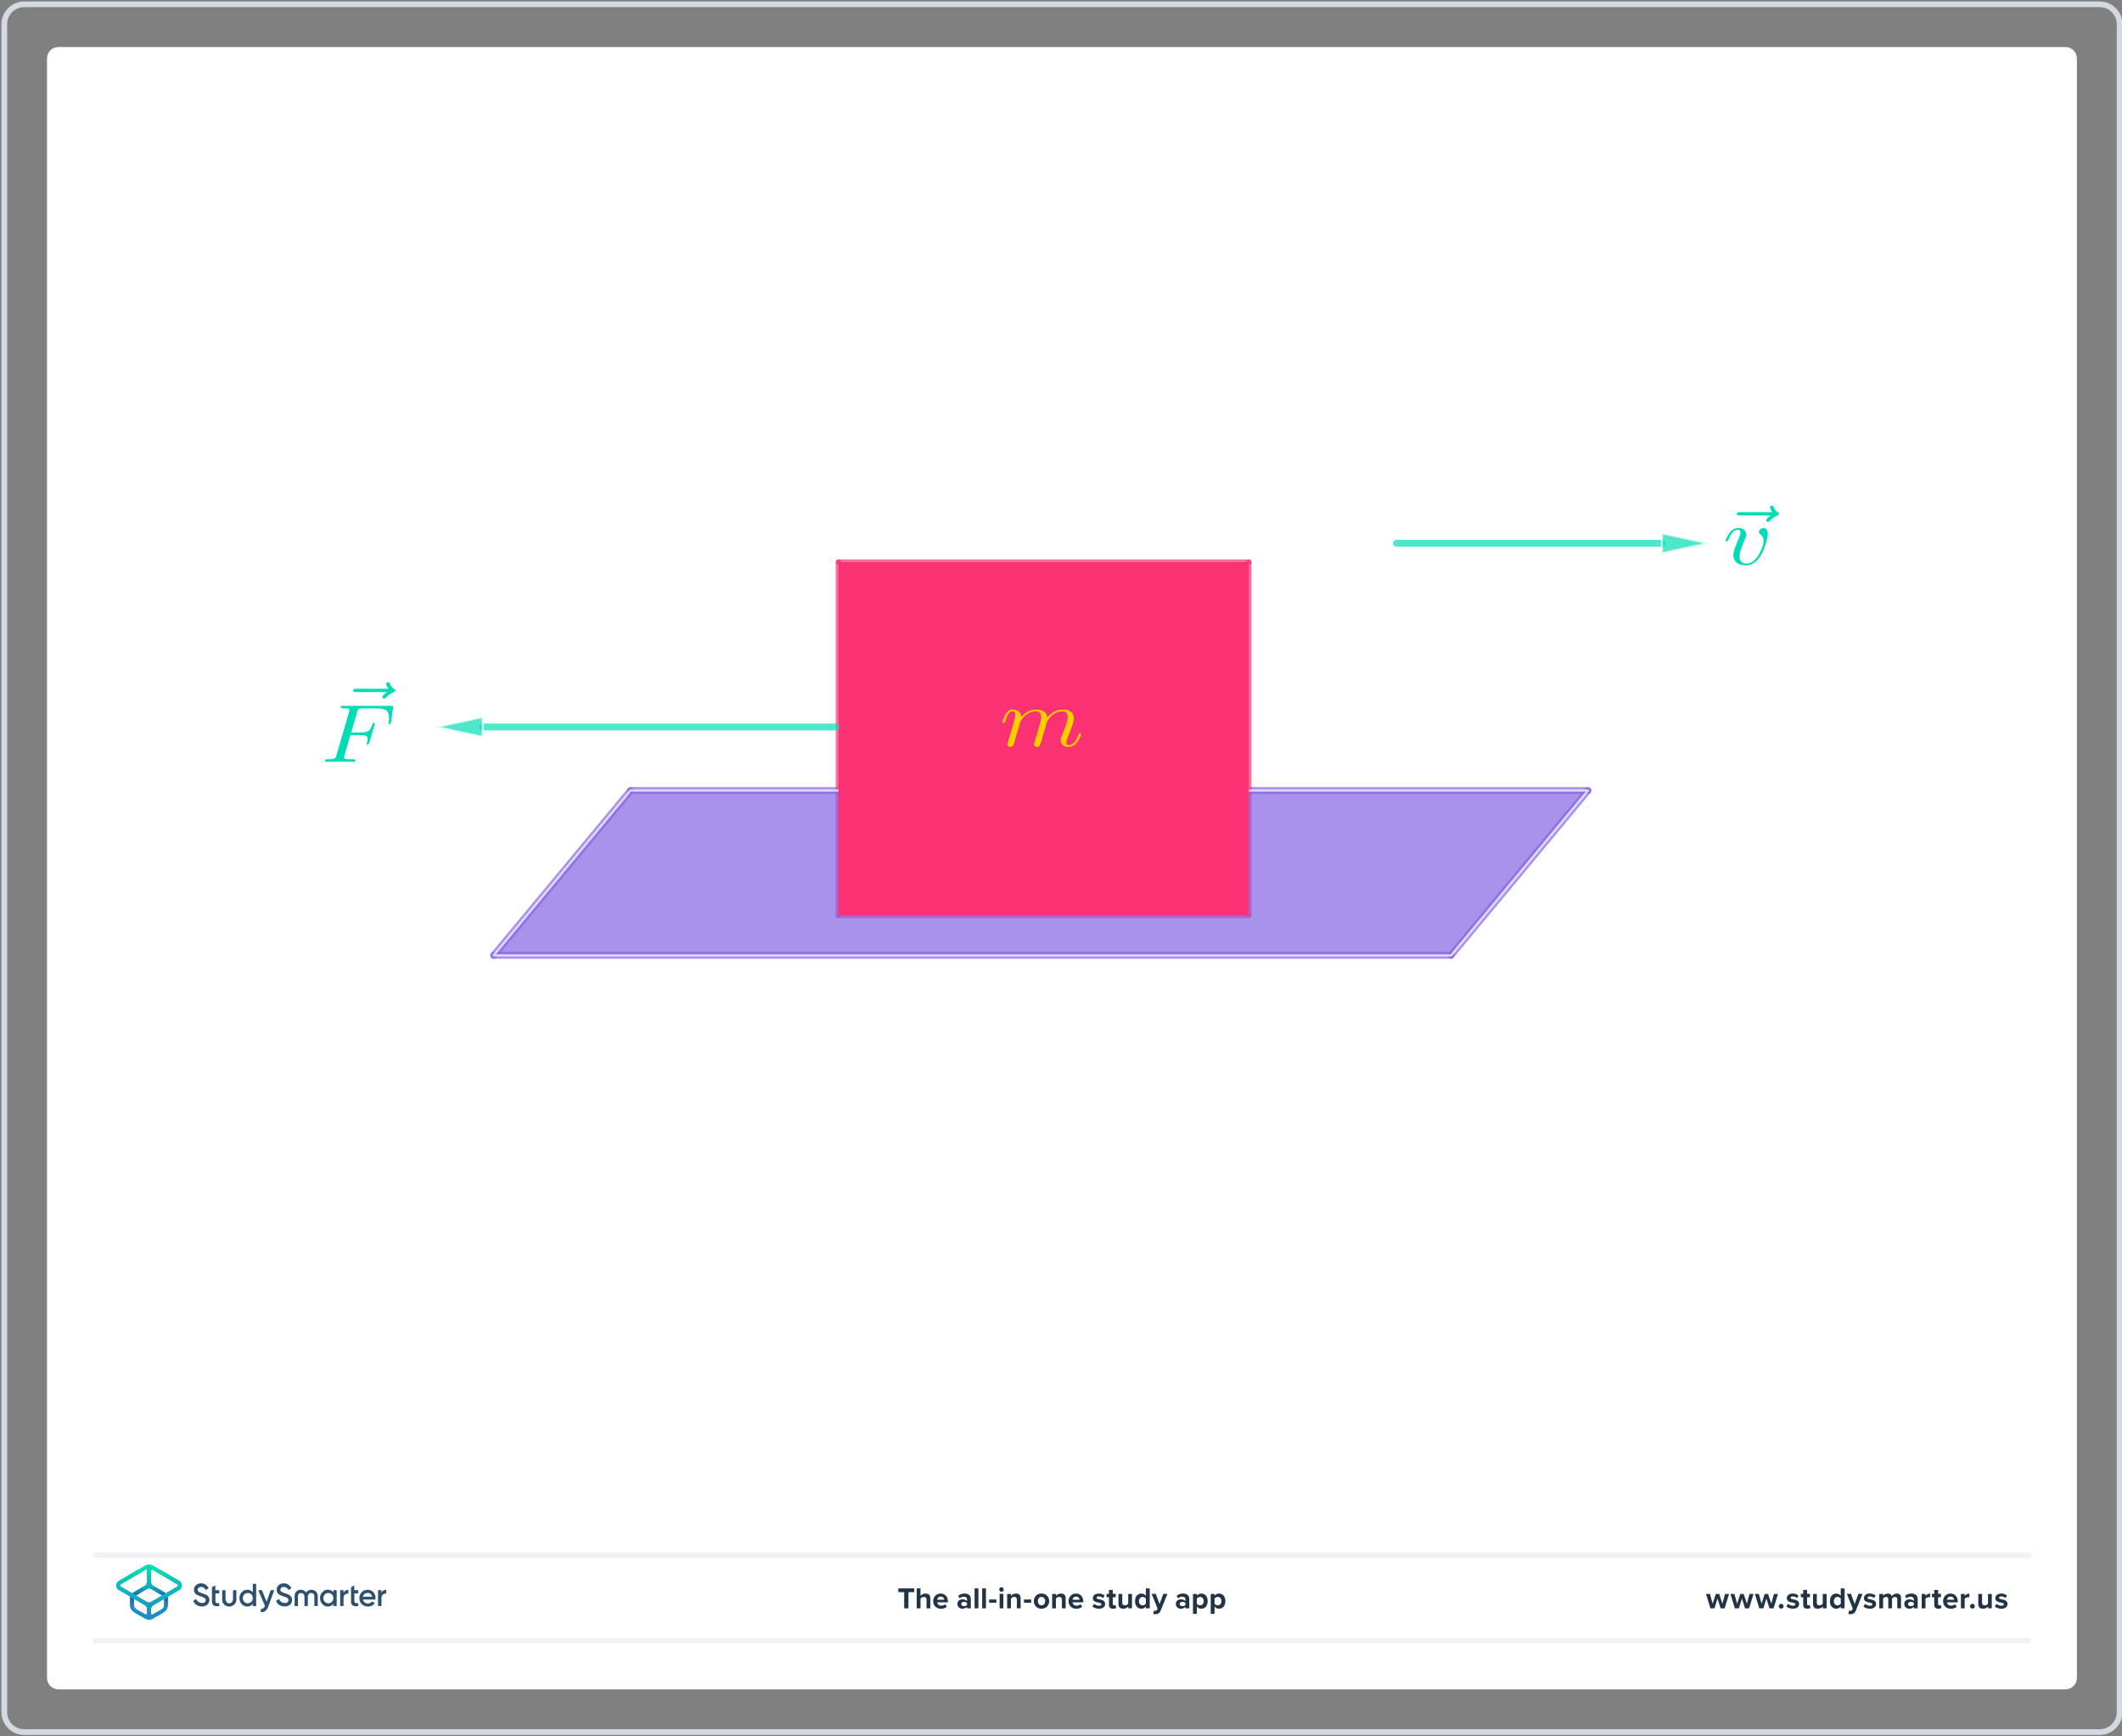 <?xml version="1.0" encoding="UTF-8"?>
<!DOCTYPE svg PUBLIC "-//W3C//DTD SVG 1.1//EN" "http://www.w3.org/Graphics/SVG/1.1/DTD/svg11.dtd">
<svg version="1.2" width="264mm" height="216mm" viewBox="0 0 26400 21600" preserveAspectRatio="xMidYMid" fill-rule="evenodd" stroke-width="28.222" stroke-linejoin="round" xmlns="http://www.w3.org/2000/svg" xmlns:ooo="http://xml.openoffice.org/svg/export" xmlns:xlink="http://www.w3.org/1999/xlink" xmlns:presentation="http://sun.com/xmlns/staroffice/presentation" xmlns:smil="http://www.w3.org/2001/SMIL20/" xmlns:anim="urn:oasis:names:tc:opendocument:xmlns:animation:1.0" xml:space="preserve">
 <rect x="0" y="0" width="26400" height="21600" fill="#808080" stroke="none"/>
 <defs class="ClipPathGroup">
  <clipPath id="presentation_clip_path" clipPathUnits="userSpaceOnUse">
   <rect x="0" y="0" width="26400" height="21600"/>
  </clipPath>
  <clipPath id="presentation_clip_path_shrink" clipPathUnits="userSpaceOnUse">
   <rect x="26" y="21" width="26348" height="21557"/>
  </clipPath>
 </defs>
 <defs class="TextShapeIndex">
  <g ooo:slide="id1" ooo:id-list="id3 id4 id5"/>
 </defs>
 <defs class="EmbeddedBulletChars">
  <g id="bullet-char-template-57356" transform="scale(0,-0)">
   <path d="M 580,1141 L 1163,571 580,0 -4,571 580,1141 Z"/>
  </g>
  <g id="bullet-char-template-57354" transform="scale(0,-0)">
   <path d="M 8,1128 L 1137,1128 1137,0 8,0 8,1128 Z"/>
  </g>
  <g id="bullet-char-template-10146" transform="scale(0,-0)">
   <path d="M 174,0 L 602,739 174,1481 1456,739 174,0 Z M 1358,739 L 309,1346 659,739 1358,739 Z"/>
  </g>
  <g id="bullet-char-template-10132" transform="scale(0,-0)">
   <path d="M 2015,739 L 1276,0 717,0 1260,543 174,543 174,936 1260,936 717,1481 1274,1481 2015,739 Z"/>
  </g>
  <g id="bullet-char-template-10007" transform="scale(0,-0)">
   <path d="M 0,-2 C -7,14 -16,27 -25,37 L 356,567 C 262,823 215,952 215,954 215,979 228,992 255,992 264,992 276,990 289,987 310,991 331,999 354,1012 L 381,999 492,748 772,1049 836,1024 860,1049 C 881,1039 901,1025 922,1006 886,937 835,863 770,784 769,783 710,716 594,584 L 774,223 C 774,196 753,168 711,139 L 727,119 C 717,90 699,76 672,76 641,76 570,178 457,381 L 164,-76 C 142,-110 111,-127 72,-127 30,-127 9,-110 8,-76 1,-67 -2,-52 -2,-32 -2,-23 -1,-13 0,-2 Z"/>
  </g>
  <g id="bullet-char-template-10004" transform="scale(0,-0)">
   <path d="M 285,-33 C 182,-33 111,30 74,156 52,228 41,333 41,471 41,549 55,616 82,672 116,743 169,778 240,778 293,778 328,747 346,684 L 369,508 C 377,444 397,411 428,410 L 1163,1116 C 1174,1127 1196,1133 1229,1133 1271,1133 1292,1118 1292,1087 L 1292,965 C 1292,929 1282,901 1262,881 L 442,47 C 390,-6 338,-33 285,-33 Z"/>
  </g>
  <g id="bullet-char-template-9679" transform="scale(0,-0)">
   <path d="M 813,0 C 632,0 489,54 383,161 276,268 223,411 223,592 223,773 276,916 383,1023 489,1130 632,1184 813,1184 992,1184 1136,1130 1245,1023 1353,916 1407,772 1407,592 1407,412 1353,268 1245,161 1136,54 992,0 813,0 Z"/>
  </g>
  <g id="bullet-char-template-8226" transform="scale(0,-0)">
   <path d="M 346,457 C 273,457 209,483 155,535 101,586 74,649 74,723 74,796 101,859 155,911 209,963 273,989 346,989 419,989 480,963 531,910 582,859 608,796 608,723 608,648 583,586 532,535 482,483 420,457 346,457 Z"/>
  </g>
  <g id="bullet-char-template-8211" transform="scale(0,-0)">
   <path d="M -4,459 L 1135,459 1135,606 -4,606 -4,459 Z"/>
  </g>
  <g id="bullet-char-template-61548" transform="scale(0,-0)">
   <path d="M 173,740 C 173,903 231,1043 346,1159 462,1274 601,1332 765,1332 928,1332 1067,1274 1183,1159 1299,1043 1357,903 1357,740 1357,577 1299,437 1183,322 1067,206 928,148 765,148 601,148 462,206 346,322 231,437 173,577 173,740 Z"/>
  </g>
 </defs>
 <g>
  <g id="id2" class="Master_Slide">
   <g id="bg-id2" class="Background"/>
   <g id="bo-id2" class="BackgroundObjects"/>
  </g>
 </g>
 <g class="SlideGroup">
  <g>
   <g id="container-id1">
    <g id="id1" class="Slide" clip-path="url(#presentation_clip_path)">
     <g class="Page">
      <g class="Graphic">
       <g id="id3">
        <rect class="BoundingBox" stroke="none" fill="none" x="0" y="0" width="26425" height="21601"/>
        <path fill="rgb(255,255,255)" stroke="none" d="M 13212,21015 L 25697,21015 C 25775,21015 25839,20951 25839,20873 L 25839,727 C 25839,649 25775,585 25697,585 L 727,585 C 649,585 585,649 585,727 L 585,20873 C 585,20951 649,21015 727,21015 L 13212,21015 Z"/>
        <path fill="rgb(210,217,224)" stroke="none" d="M 26123,89 C 26240,89 26335,184 26335,301 L 26335,21299 C 26335,21416 26240,21511 26123,21511 L 301,21511 C 184,21511 89,21416 89,21299 L 89,301 C 89,184 184,89 301,89 L 26123,89 Z M 26123,18 L 301,18 C 145,18 18,145 18,301 L 18,21299 C 18,21455 145,21582 301,21582 L 26123,21582 C 26279,21582 26406,21455 26406,21299 L 26406,301 C 26406,145 26279,18 26123,18 L 26123,18 26123,18 Z"/>
        <path fill="rgb(240,242,245)" stroke="none" d="M 25236,20447 L 1188,20447 C 1169,20447 1153,20431 1153,20412 1153,20392 1169,20376 1188,20376 L 25236,20376 C 25255,20376 25271,20392 25271,20412 25271,20431 25255,20447 25236,20447 L 25236,20447 Z"/>
        <path fill="rgb(240,242,245)" stroke="none" d="M 25236,19383 L 1188,19383 C 1169,19383 1153,19367 1153,19348 1153,19328 1169,19312 1188,19312 L 25236,19312 C 25255,19312 25271,19328 25271,19348 25271,19367 25255,19383 25236,19383 L 25236,19383 Z"/>
        <path fill="rgb(33,51,69)" stroke="none" d="M 11249,20007 L 11249,19806 11176,19806 11176,19759 11374,19759 11374,19806 11302,19806 11302,20007 11249,20007 11249,20007 Z"/>
        <path fill="rgb(33,51,69)" stroke="none" d="M 11527,20007 L 11527,19898 C 11527,19873 11514,19865 11493,19865 11475,19865 11461,19876 11452,19887 L 11452,20007 11405,20007 11405,19759 11452,19759 11452,19851 C 11464,19837 11486,19823 11516,19823 11555,19823 11574,19845 11574,19880 L 11574,20007 11527,20007 11527,20007 Z"/>
        <path fill="rgb(33,51,69)" stroke="none" d="M 11703,19823 C 11757,19823 11793,19863 11793,19922 L 11793,19932 11660,19932 C 11662,19955 11681,19974 11711,19974 11728,19974 11748,19967 11759,19956 L 11780,19987 C 11762,20004 11734,20012 11706,20012 11651,20012 11610,19975 11610,19917 11610,19865 11648,19823 11703,19823 L 11703,19823 Z M 11659,19900 L 11748,19900 C 11746,19883 11734,19861 11703,19861 11674,19861 11661,19883 11659,19900 L 11659,19900 Z"/>
        <path fill="rgb(33,51,69)" stroke="none" d="M 12031,20007 L 12031,19989 C 12018,20003 11997,20012 11973,20012 11945,20012 11911,19992 11911,19952 11911,19912 11945,19895 11973,19895 11997,19895 12018,19902 12031,19917 L 12031,19892 C 12031,19874 12015,19862 11991,19862 11972,19862 11954,19869 11939,19883 L 11921,19851 C 11943,19832 11971,19823 11999,19823 12040,19823 12078,19839 12078,19891 L 12078,20007 12031,20007 12031,20007 Z M 12031,19942 C 12023,19932 12008,19926 11993,19926 11974,19926 11959,19936 11959,19954 11959,19971 11974,19980 11993,19980 12008,19980 12023,19975 12031,19965 L 12031,19942 12031,19942 Z"/>
        <path fill="rgb(33,51,69)" stroke="none" d="M 12125,20007 L 12125,19759 12172,19759 12172,20007 12125,20007 12125,20007 Z"/>
        <path fill="rgb(33,51,69)" stroke="none" d="M 12219,20007 L 12219,19759 12266,19759 12266,20007 12219,20007 12219,20007 Z"/>
        <path fill="rgb(33,51,69)" stroke="none" d="M 12306,19937 L 12306,19897 12396,19897 12396,19937 12306,19937 12306,19937 Z"/>
        <path fill="rgb(33,51,69)" stroke="none" d="M 12431,19773 C 12431,19757 12444,19744 12459,19744 12474,19744 12487,19757 12487,19773 12487,19788 12475,19801 12459,19801 12443,19801 12431,19788 12431,19773 L 12431,19773 Z M 12436,20007 L 12436,19827 12483,19827 12483,20007 12436,20007 12436,20007 Z"/>
        <path fill="rgb(33,51,69)" stroke="none" d="M 12651,20007 L 12651,19899 C 12651,19874 12638,19865 12618,19865 12600,19865 12585,19876 12577,19887 L 12577,20007 12530,20007 12530,19828 12577,19828 12577,19851 C 12589,19837 12611,19823 12640,19823 12679,19823 12698,19845 12698,19881 L 12698,20007 12651,20007 12651,20007 Z"/>
        <path fill="rgb(33,51,69)" stroke="none" d="M 12739,19937 L 12739,19897 12829,19897 12829,19937 12739,19937 12739,19937 Z"/>
        <path fill="rgb(33,51,69)" stroke="none" d="M 12862,19917 C 12862,19866 12898,19823 12957,19823 13017,19823 13053,19866 13053,19917 13053,19968 13017,20012 12957,20012 12898,20012 12862,19969 12862,19917 L 12862,19917 Z M 13003,19917 C 13003,19889 12987,19865 12957,19865 12928,19865 12912,19889 12912,19917 12912,19945 12928,19970 12957,19970 12987,19970 13003,19946 13003,19917 L 13003,19917 Z"/>
        <path fill="rgb(33,51,69)" stroke="none" d="M 13211,20007 L 13211,19899 C 13211,19874 13197,19865 13178,19865 13159,19865 13145,19876 13137,19887 L 13137,20007 13090,20007 13090,19828 13137,19828 13137,19851 C 13149,19837 13170,19823 13200,19823 13239,19823 13258,19845 13258,19881 L 13258,20007 13211,20007 13211,20007 Z"/>
        <path fill="rgb(33,51,69)" stroke="none" d="M 13387,19823 C 13440,19823 13477,19863 13477,19922 L 13477,19932 13343,19932 C 13346,19955 13365,19974 13395,19974 13412,19974 13432,19967 13443,19956 L 13464,19987 C 13446,20004 13418,20012 13390,20012 13335,20012 13294,19975 13294,19917 13294,19865 13332,19823 13387,19823 L 13387,19823 Z M 13343,19900 L 13431,19900 C 13430,19883 13418,19861 13387,19861 13357,19861 13345,19883 13343,19900 L 13343,19900 Z"/>
        <path fill="rgb(33,51,69)" stroke="none" d="M 13611,19951 C 13624,19963 13651,19975 13673,19975 13694,19975 13703,19968 13703,19957 13703,19944 13688,19940 13667,19936 13636,19930 13596,19922 13596,19880 13596,19850 13623,19823 13670,19823 13701,19823 13725,19833 13743,19848 L 13724,19880 C 13713,19868 13693,19859 13671,19859 13654,19859 13642,19865 13642,19876 13642,19887 13656,19891 13677,19895 13707,19901 13749,19909 13749,19954 13749,19987 13721,20012 13671,20012 13640,20012 13610,20001 13591,19984 L 13611,19951 13611,19951 Z"/>
        <path fill="rgb(33,51,69)" stroke="none" d="M 13797,19963 L 13797,19869 13767,19869 13767,19827 13797,19827 13797,19778 13844,19778 13844,19827 13881,19827 13881,19869 13844,19869 13844,19950 C 13844,19961 13850,19970 13860,19970 13867,19970 13874,19967 13877,19965 L 13887,20000 C 13880,20007 13867,20012 13847,20012 13814,20012 13796,19995 13796,19963 L 13797,19963 Z"/>
        <path fill="rgb(33,51,69)" stroke="none" d="M 14037,20007 L 14037,19985 C 14024,19999 14003,20012 13973,20012 13934,20012 13915,19990 13915,19955 L 13915,19828 13962,19828 13962,19937 C 13962,19962 13975,19970 13995,19970 14013,19970 14028,19960 14036,19949 L 14036,19828 14083,19828 14083,20007 14036,20007 14037,20007 Z"/>
        <path fill="rgb(33,51,69)" stroke="none" d="M 14256,20007 L 14256,19985 C 14242,20002 14222,20012 14201,20012 14155,20012 14121,19978 14121,19918 14121,19858 14155,19823 14201,19823 14222,19823 14242,19832 14256,19851 L 14256,19759 14304,19759 14304,20007 14256,20007 14256,20007 Z M 14256,19886 C 14248,19874 14231,19865 14215,19865 14188,19865 14170,19887 14170,19918 14170,19949 14189,19970 14215,19970 14231,19970 14248,19961 14256,19949 L 14256,19886 14256,19886 Z"/>
        <path fill="rgb(33,51,69)" stroke="none" d="M 14355,20035 C 14359,20037 14365,20038 14370,20038 14382,20038 14390,20035 14395,20025 L 14401,20010 14328,19827 14379,19827 14426,19953 14473,19827 14524,19827 14439,20037 C 14426,20071 14402,20079 14371,20080 14365,20080 14354,20079 14348,20078 L 14355,20035 14355,20035 Z"/>
        <path fill="rgb(33,51,69)" stroke="none" d="M 14748,20007 L 14748,19989 C 14736,20003 14714,20012 14691,20012 14662,20012 14629,19992 14629,19952 14629,19912 14663,19895 14691,19895 14715,19895 14736,19902 14748,19917 L 14748,19892 C 14748,19874 14733,19862 14709,19862 14689,19862 14672,19869 14656,19883 L 14639,19851 C 14661,19832 14689,19823 14717,19823 14758,19823 14796,19839 14796,19891 L 14796,20007 14748,20007 14748,20007 Z M 14748,19942 C 14740,19932 14725,19926 14710,19926 14692,19926 14676,19936 14676,19954 14676,19971 14691,19980 14710,19980 14725,19980 14740,19975 14748,19965 L 14748,19942 14748,19942 Z"/>
        <path fill="rgb(33,51,69)" stroke="none" d="M 14890,20076 L 14842,20076 14842,19828 14890,19828 14890,19850 C 14903,19833 14923,19823 14945,19823 14991,19823 15025,19857 15025,19917 15025,19977 14991,20012 14945,20012 14924,20012 14904,20003 14890,19984 L 14890,20076 14890,20076 Z M 14930,19865 C 14915,19865 14897,19874 14890,19886 L 14890,19949 C 14897,19961 14915,19970 14930,19970 14957,19970 14975,19949 14975,19917 14975,19886 14957,19865 14930,19865 L 14930,19865 Z"/>
        <path fill="rgb(33,51,69)" stroke="none" d="M 15110,20076 L 15063,20076 15063,19828 15110,19828 15110,19850 C 15124,19833 15144,19823 15165,19823 15211,19823 15245,19857 15245,19917 15245,19977 15211,20012 15165,20012 15144,20012 15124,20003 15110,19984 L 15110,20076 15110,20076 Z M 15150,19865 C 15135,19865 15118,19874 15110,19886 L 15110,19949 C 15118,19961 15135,19970 15150,19970 15178,19970 15196,19949 15196,19917 15196,19886 15178,19865 15150,19865 L 15150,19865 Z"/>
        <path fill="rgb(33,51,69)" stroke="none" d="M 21406,20007 L 21368,19885 21330,20007 21279,20007 21225,19828 21274,19828 21307,19949 21347,19828 21389,19828 21428,19949 21462,19828 21511,19828 21457,20007 21406,20007 21406,20007 Z"/>
        <path fill="rgb(33,51,69)" stroke="none" d="M 21710,20007 L 21672,19885 21634,20007 21583,20007 21529,19828 21578,19828 21612,19949 21651,19828 21693,19828 21733,19949 21766,19828 21816,19828 21761,20007 21711,20007 21710,20007 Z"/>
        <path fill="rgb(33,51,69)" stroke="none" d="M 22014,20007 L 21976,19885 21938,20007 21887,20007 21833,19828 21882,19828 21916,19949 21955,19828 21997,19828 22037,19949 22070,19828 22120,19828 22065,20007 22015,20007 22014,20007 Z"/>
        <path fill="rgb(33,51,69)" stroke="none" d="M 22160,19951 C 22177,19951 22190,19965 22190,19981 22190,19998 22177,20011 22160,20011 22144,20011 22130,19998 22130,19981 22130,19965 22144,19951 22160,19951 L 22160,19951 Z"/>
        <path fill="rgb(33,51,69)" stroke="none" d="M 22245,19951 C 22258,19963 22284,19975 22307,19975 22327,19975 22337,19968 22337,19957 22337,19944 22321,19940 22301,19936 22270,19930 22230,19922 22230,19880 22230,19850 22257,19823 22304,19823 22334,19823 22359,19833 22376,19848 L 22358,19880 C 22347,19868 22326,19859 22304,19859 22287,19859 22276,19865 22276,19876 22276,19887 22290,19891 22310,19895 22341,19901 22383,19909 22383,19954 22383,19987 22355,20012 22305,20012 22274,20012 22244,20001 22225,19984 L 22245,19951 22245,19951 Z"/>
        <path fill="rgb(33,51,69)" stroke="none" d="M 22434,19963 L 22434,19869 22404,19869 22404,19827 22434,19827 22434,19778 22482,19778 22482,19827 22518,19827 22518,19869 22482,19869 22482,19950 C 22482,19961 22488,19970 22498,19970 22505,19970 22512,19967 22514,19965 L 22524,20000 C 22517,20007 22504,20012 22485,20012 22452,20012 22434,19995 22434,19963 L 22434,19963 Z"/>
        <path fill="rgb(33,51,69)" stroke="none" d="M 22678,20007 L 22678,19985 C 22665,19999 22644,20012 22614,20012 22575,20012 22556,19990 22556,19955 L 22556,19828 22603,19828 22603,19937 C 22603,19962 22616,19970 22636,19970 22654,19970 22669,19960 22677,19949 L 22677,19828 22725,19828 22725,20007 22677,20007 22678,20007 Z"/>
        <path fill="rgb(33,51,69)" stroke="none" d="M 22901,20007 L 22901,19985 C 22887,20002 22867,20012 22846,20012 22801,20012 22766,19978 22766,19918 22766,19858 22800,19823 22846,19823 22867,19823 22887,19832 22901,19851 L 22901,19759 22949,19759 22949,20007 22901,20007 22901,20007 Z M 22901,19886 C 22893,19874 22876,19865 22860,19865 22834,19865 22815,19887 22815,19918 22815,19949 22834,19970 22860,19970 22876,19970 22893,19961 22901,19949 L 22901,19886 22901,19886 Z"/>
        <path fill="rgb(33,51,69)" stroke="none" d="M 23003,20035 C 23008,20037 23014,20038 23018,20038 23031,20038 23039,20035 23043,20025 L 23050,20010 22977,19827 23028,19827 23074,19953 23121,19827 23172,19827 23088,20037 C 23074,20071 23051,20079 23020,20080 23014,20080 23002,20079 22996,20078 L 23003,20035 23003,20035 Z"/>
        <path fill="rgb(33,51,69)" stroke="none" d="M 23203,19951 C 23216,19963 23243,19975 23265,19975 23286,19975 23295,19968 23295,19957 23295,19944 23280,19940 23259,19936 23228,19930 23189,19922 23189,19880 23189,19850 23215,19823 23262,19823 23293,19823 23317,19833 23335,19848 L 23316,19880 C 23305,19868 23285,19859 23263,19859 23246,19859 23234,19865 23234,19876 23234,19887 23249,19891 23269,19895 23300,19901 23341,19909 23341,19954 23341,19987 23313,20012 23263,20012 23232,20012 23202,20001 23183,19984 L 23203,19951 23203,19951 Z"/>
        <path fill="rgb(33,51,69)" stroke="none" d="M 23604,20007 L 23604,19894 C 23604,19877 23596,19865 23577,19865 23560,19865 23546,19876 23539,19886 L 23539,20007 23492,20007 23492,19894 C 23492,19877 23484,19865 23465,19865 23449,19865 23435,19876 23428,19887 L 23428,20007 23380,20007 23380,19828 23428,19828 23428,19851 C 23435,19840 23459,19823 23487,19823 23514,19823 23530,19835 23537,19856 23547,19839 23571,19823 23598,19823 23631,19823 23651,19840 23651,19877 L 23651,20007 23604,20007 23604,20007 Z"/>
        <path fill="rgb(33,51,69)" stroke="none" d="M 23810,20007 L 23810,19989 C 23798,20003 23777,20012 23753,20012 23724,20012 23691,19992 23691,19952 23691,19912 23725,19895 23753,19895 23777,19895 23798,19902 23810,19917 L 23810,19892 C 23810,19874 23795,19862 23771,19862 23751,19862 23734,19869 23718,19883 L 23701,19851 C 23723,19832 23751,19823 23779,19823 23820,19823 23858,19839 23858,19891 L 23858,20007 23811,20007 23810,20007 Z M 23810,19942 C 23803,19932 23788,19926 23772,19926 23754,19926 23738,19936 23738,19954 23738,19971 23754,19980 23772,19980 23788,19980 23803,19975 23810,19965 L 23810,19942 23810,19942 Z"/>
        <path fill="rgb(33,51,69)" stroke="none" d="M 23908,20007 L 23908,19828 23955,19828 23955,19852 C 23968,19836 23991,19823 24013,19823 L 24013,19870 C 24010,19869 24005,19868 24000,19868 23984,19868 23963,19877 23955,19889 L 23955,20007 23908,20007 23908,20007 Z"/>
        <path fill="rgb(33,51,69)" stroke="none" d="M 24064,19963 L 24064,19869 24034,19869 24034,19827 24064,19827 24064,19778 24112,19778 24112,19827 24148,19827 24148,19869 24112,19869 24112,19950 C 24112,19961 24118,19970 24128,19970 24135,19970 24142,19967 24144,19965 L 24154,20000 C 24147,20007 24135,20012 24115,20012 24082,20012 24064,19995 24064,19963 L 24064,19963 Z"/>
        <path fill="rgb(33,51,69)" stroke="none" d="M 24267,19823 C 24320,19823 24357,19863 24357,19922 L 24357,19932 24223,19932 C 24226,19955 24244,19974 24275,19974 24292,19974 24311,19967 24323,19956 L 24344,19987 C 24326,20004 24298,20012 24270,20012 24215,20012 24174,19975 24174,19917 24174,19865 24212,19823 24266,19823 L 24267,19823 Z M 24222,19900 L 24311,19900 C 24310,19883 24298,19861 24267,19861 24237,19861 24225,19883 24222,19900 L 24222,19900 Z"/>
        <path fill="rgb(33,51,69)" stroke="none" d="M 24396,20007 L 24396,19828 24443,19828 24443,19852 C 24456,19836 24478,19823 24501,19823 L 24501,19870 C 24497,19869 24493,19868 24487,19868 24472,19868 24451,19877 24443,19889 L 24443,20007 24396,20007 24396,20007 Z"/>
        <path fill="rgb(33,51,69)" stroke="none" d="M 24539,19951 C 24555,19951 24569,19965 24569,19981 24569,19998 24555,20011 24539,20011 24523,20011 24509,19998 24509,19981 24509,19965 24523,19951 24539,19951 L 24539,19951 Z"/>
        <path fill="rgb(33,51,69)" stroke="none" d="M 24734,20007 L 24734,19985 C 24721,19999 24700,20012 24670,20012 24631,20012 24612,19990 24612,19955 L 24612,19828 24659,19828 24659,19937 C 24659,19962 24672,19970 24692,19970 24710,19970 24725,19960 24733,19949 L 24733,19828 24780,19828 24780,20007 24733,20007 24734,20007 Z"/>
        <path fill="rgb(33,51,69)" stroke="none" d="M 24838,19951 C 24851,19963 24878,19975 24900,19975 24921,19975 24930,19968 24930,19957 24930,19944 24915,19940 24894,19936 24863,19930 24824,19922 24824,19880 24824,19850 24850,19823 24897,19823 24928,19823 24952,19833 24970,19848 L 24951,19880 C 24940,19868 24920,19859 24898,19859 24881,19859 24869,19865 24869,19876 24869,19887 24884,19891 24904,19895 24935,19901 24976,19909 24976,19954 24976,19987 24948,20012 24899,20012 24867,20012 24837,20001 24818,19984 L 24839,19951 24838,19951 Z"/>
       </g>
      </g>
      <g class="Graphic">
       <g id="id4">
        <rect class="BoundingBox" stroke="none" fill="none" x="1267" y="19320" width="3707" height="972"/>
        <path fill="rgb(45,80,110)" stroke="none" d="M 2408,19911 L 2436,19894 C 2439,19892 2443,19893 2445,19897 2456,19924 2477,19936 2508,19940 2543,19944 2559,19926 2559,19904 2559,19892 2554,19884 2545,19878 2536,19872 2520,19865 2497,19858 2471,19850 2458,19845 2440,19833 2422,19820 2413,19802 2413,19777 2413,19752 2422,19733 2439,19718 2456,19704 2477,19696 2501,19696 2543,19696 2575,19718 2594,19752 2595,19755 2594,19759 2591,19760 L 2564,19777 C 2561,19778 2557,19777 2556,19774 2544,19752 2526,19741 2501,19741 2475,19741 2459,19754 2459,19776 2459,19796 2472,19806 2514,19819 2524,19822 2532,19825 2536,19827 2542,19828 2548,19831 2557,19834 2566,19838 2572,19842 2577,19846 2591,19857 2607,19876 2605,19903 2605,19928 2596,19948 2578,19963 2560,19977 2537,19986 2508,19984 2457,19982 2423,19957 2406,19918 2404,19916 2405,19912 2408,19911 L 2408,19911 Z"/>
        <path fill="rgb(45,80,110)" stroke="none" d="M 3149,19702 L 3182,19702 C 3185,19702 3187,19704 3187,19706 L 3187,19975 C 3187,19977 3185,19979 3182,19979 L 3149,19979 C 3147,19979 3145,19977 3145,19975 L 3145,19951 C 3129,19974 3106,19985 3076,19985 3049,19985 3027,19975 3008,19955 2989,19934 2979,19909 2979,19880 2979,19851 2989,19826 3008,19806 3027,19786 3049,19776 3076,19776 3106,19776 3129,19787 3145,19809 L 3145,19706 C 3145,19704 3147,19702 3149,19702 L 3149,19702 Z M 3083,19944 C 3101,19944 3115,19938 3127,19926 3139,19914 3145,19898 3145,19880 3145,19862 3139,19847 3127,19834 3115,19822 3101,19816 3083,19816 3065,19816 3051,19822 3039,19834 3027,19847 3021,19862 3021,19880 3021,19898 3027,19913 3039,19926 3051,19938 3065,19944 3083,19944 L 3083,19944 Z"/>
        <path fill="rgb(45,80,110)" stroke="none" d="M 3374,19781 L 3407,19781 C 3410,19781 3411,19784 3410,19786 L 3339,19982 C 3321,20031 3291,20056 3250,20055 3247,20055 3244,20052 3244,20049 L 3244,20020 C 3244,20018 3246,20015 3249,20015 3272,20015 3286,20002 3296,19976 L 3271,19917 3215,19787 C 3214,19784 3216,19781 3219,19781 L 3253,19781 C 3257,19781 3260,19783 3261,19787 L 3317,19925 3365,19787 C 3367,19783 3370,19781 3374,19781 L 3374,19781 Z"/>
        <path fill="rgb(45,80,110)" stroke="none" d="M 2852,19985 C 2807,19985 2764,19951 2764,19900 L 2764,19786 C 2764,19783 2766,19781 2768,19781 L 2801,19781 C 2804,19781 2806,19783 2806,19786 L 2806,19891 C 2806,19920 2826,19945 2852,19945 2879,19945 2899,19920 2899,19891 L 2899,19786 C 2899,19783 2901,19781 2904,19781 L 2936,19781 C 2939,19781 2941,19783 2941,19786 L 2941,19900 C 2941,19950 2897,19985 2852,19985 L 2852,19985 Z"/>
        <path fill="rgb(45,80,110)" stroke="none" d="M 2728,19818 L 2728,19786 C 2728,19783 2726,19781 2723,19781 L 2679,19781 2679,19727 C 2679,19724 2676,19722 2673,19724 L 2641,19743 C 2638,19745 2637,19747 2637,19749 L 2637,19918 C 2637,19962 2656,19981 2702,19981 L 2723,19981 C 2726,19981 2728,19979 2728,19977 L 2728,19947 C 2728,19944 2726,19942 2723,19942 L 2709,19942 C 2689,19942 2680,19937 2680,19918 L 2680,19822 2723,19822 C 2725,19822 2728,19820 2728,19818 L 2728,19818 Z"/>
        <path fill="rgb(45,80,110)" stroke="none" d="M 3437,19911 L 3465,19894 C 3468,19892 3473,19893 3474,19897 3485,19924 3506,19936 3538,19940 3572,19944 3588,19926 3588,19904 3588,19892 3584,19884 3575,19878 3566,19872 3549,19865 3526,19858 3500,19850 3487,19845 3469,19833 3451,19820 3442,19802 3442,19777 3442,19752 3451,19733 3468,19718 3485,19704 3506,19696 3530,19696 3572,19696 3604,19718 3623,19752 3624,19755 3623,19759 3621,19760 L 3593,19777 C 3590,19778 3586,19777 3585,19774 3574,19752 3555,19741 3530,19741 3504,19741 3488,19754 3488,19776 3488,19796 3501,19806 3543,19819 3553,19822 3561,19825 3566,19827 3571,19828 3577,19831 3586,19834 3595,19838 3602,19842 3606,19846 3620,19857 3636,19876 3634,19903 3634,19928 3625,19948 3607,19963 3589,19977 3566,19986 3537,19984 3486,19982 3453,19957 3436,19918 3434,19916 3435,19912 3437,19911 L 3437,19911 Z"/>
        <path fill="rgb(45,80,110)" stroke="none" d="M 4457,19818 L 4457,19786 C 4457,19783 4455,19781 4452,19781 L 4408,19781 4408,19727 C 4408,19724 4405,19722 4403,19724 L 4370,19743 C 4368,19745 4367,19747 4367,19749 L 4367,19918 C 4367,19962 4385,19981 4431,19981 L 4452,19981 C 4455,19981 4457,19979 4457,19977 L 4457,19947 C 4457,19944 4455,19942 4452,19942 L 4438,19942 C 4418,19942 4409,19937 4409,19918 L 4409,19822 4452,19822 C 4454,19822 4457,19820 4457,19818 L 4457,19818 Z"/>
        <path fill="rgb(45,80,110)" stroke="none" d="M 3874,19776 C 3851,19776 3827,19785 3808,19809 3790,19785 3765,19776 3742,19776 3697,19776 3665,19807 3665,19856 L 3665,19975 C 3665,19977 3667,19979 3669,19979 L 3702,19979 C 3705,19979 3707,19977 3707,19975 L 3707,19859 C 3707,19832 3721,19816 3745,19816 3771,19816 3788,19833 3788,19868 L 3788,19975 C 3788,19977 3790,19979 3792,19979 L 3825,19979 C 3828,19979 3830,19977 3830,19975 L 3830,19868 C 3830,19834 3846,19816 3873,19816 3896,19816 3911,19832 3911,19859 L 3911,19975 C 3911,19977 3912,19979 3915,19979 L 3948,19979 C 3951,19979 3953,19977 3953,19975 L 3953,19856 C 3952,19807 3919,19776 3874,19776 L 3874,19776 Z"/>
        <path fill="rgb(45,80,110)" stroke="none" d="M 4152,19781 L 4184,19781 C 4187,19781 4189,19783 4189,19786 L 4189,19975 C 4189,19977 4187,19979 4184,19979 L 4152,19979 C 4149,19979 4147,19977 4147,19975 L 4147,19951 C 4131,19974 4108,19985 4079,19985 4051,19985 4029,19975 4010,19954 3991,19934 3981,19909 3981,19880 3981,19850 3991,19826 4010,19806 4029,19785 4051,19775 4079,19775 4108,19775 4131,19786 4147,19808 L 4147,19785 C 4147,19783 4149,19781 4152,19781 L 4152,19781 Z M 4085,19944 C 4103,19944 4117,19938 4129,19926 4141,19914 4147,19898 4147,19880 4147,19862 4141,19847 4129,19834 4117,19822 4103,19816 4085,19816 4068,19816 4053,19822 4041,19834 4029,19847 4023,19862 4023,19880 4023,19898 4029,19913 4041,19926 4053,19938 4068,19944 4085,19944 L 4085,19944 Z"/>
        <path fill="rgb(45,80,110)" stroke="none" d="M 4275,19814 C 4284,19791 4303,19778 4330,19777 4332,19777 4334,19779 4334,19782 L 4334,19819 C 4334,19821 4332,19823 4330,19823 4315,19823 4303,19827 4292,19835 4280,19844 4274,19859 4274,19879 L 4274,19975 C 4274,19977 4272,19979 4269,19979 L 4237,19979 C 4234,19979 4232,19977 4232,19975 L 4232,19786 C 4232,19783 4234,19781 4237,19781 L 4269,19781 C 4272,19781 4274,19783 4274,19786 L 4274,19814 4275,19814 Z"/>
        <path fill="rgb(45,80,110)" stroke="none" d="M 4746,19814 C 4756,19791 4775,19778 4801,19777 4804,19777 4806,19779 4806,19782 L 4806,19819 C 4806,19821 4804,19823 4801,19823 4787,19823 4775,19827 4764,19835 4752,19844 4746,19859 4746,19879 L 4746,19975 C 4746,19977 4744,19979 4741,19979 L 4708,19979 C 4705,19979 4703,19977 4703,19975 L 4703,19786 C 4703,19783 4705,19781 4708,19781 L 4741,19781 C 4744,19781 4746,19783 4746,19786 L 4746,19814 4746,19814 Z"/>
        <path fill="rgb(45,80,110)" stroke="none" d="M 4516,19899 C 4522,19929 4545,19946 4578,19946 4599,19946 4615,19938 4626,19924 4628,19922 4630,19922 4632,19923 L 4659,19939 C 4661,19940 4662,19944 4660,19946 4641,19972 4614,19985 4578,19985 4546,19985 4520,19975 4501,19955 4481,19935 4471,19910 4471,19880 4471,19850 4481,19826 4500,19806 4519,19786 4545,19776 4574,19776 4603,19776 4626,19786 4645,19806 4663,19826 4672,19851 4672,19880 4672,19884 4672,19889 4671,19894 4671,19896 4669,19898 4666,19898 L 4516,19898 4516,19899 Z M 4630,19863 C 4624,19831 4602,19815 4574,19815 4543,19815 4521,19834 4515,19863 L 4630,19863 4630,19863 Z"/>
        <defs>
         <clipPath id="clip_path_1" clipPathUnits="userSpaceOnUse">
          <path d="M 1878,20111 L 1900,20083 2015,20016 C 2032,20005 2043,19987 2043,19967 L 2043,19893 C 2043,19889 2042,19883 2041,19878 L 2027,19854 C 2023,19850 2019,19847 2015,19845 L 1882,19766 C 1873,19762 1864,19759 1854,19759 1845,19759 1835,19761 1827,19766 L 1694,19845 C 1690,19847 1686,19850 1682,19854 L 1668,19878 C 1667,19883 1666,19888 1666,19893 L 1666,19967 C 1666,19987 1677,20005 1694,20016 L 1809,20083 1828,20114 1806,20136 1669,20056 C 1638,20038 1619,20005 1619,19968 L 1619,19892 C 1619,19880 1621,19868 1625,19857 L 1625,19856 1641,19828 1641,19828 C 1649,19818 1658,19810 1668,19805 L 1802,19726 C 1819,19716 1830,19697 1830,19677 L 1830,19540 1852,19514 1877,19540 1877,19677 C 1877,19697 1887,19715 1904,19725 L 2038,19804 C 2049,19810 2058,19818 2065,19827 L 2066,19828 2081,19856 2082,19857 C 2086,19868 2088,19880 2088,19892 L 2088,19968 C 2088,20005 2069,20038 2038,20056 L 1901,20136 1878,20111 1878,20111 Z"/>
         </clipPath>
        </defs>
        <g clip-path="url(#clip_path_1)">
         <path fill="rgb(30,140,200)" stroke="none" d="M 1619,20154 L 1619,20057 2088,20057 2088,20154 1619,20154 Z"/>
         <path fill="rgb(30,140,200)" stroke="none" d="M 1619,20101 L 1619,19974 2088,19974 2088,20101 1619,20101 Z"/>
         <path fill="rgb(30,140,200)" stroke="none" d="M 1619,20018 L 1619,19935 2088,19935 2088,20018 1619,20018 Z"/>
         <path fill="rgb(29,132,196)" stroke="none" d="M 1619,19979 L 1619,19904 2088,19904 2088,19979 1619,19979 Z"/>
         <path fill="rgb(28,121,192)" stroke="none" d="M 1619,19948 L 1619,19874 2088,19874 2088,19948 1619,19948 Z"/>
         <path fill="rgb(27,110,187)" stroke="none" d="M 1619,19918 L 1619,19840 2088,19840 2088,19918 1619,19918 Z"/>
         <path fill="rgb(25,95,180)" stroke="none" d="M 1619,19884 L 1619,19807 2088,19807 2088,19884 1619,19884 Z"/>
         <path fill="rgb(23,111,182)" stroke="none" d="M 1619,19851 L 1619,19775 2088,19775 2088,19851 1619,19851 Z"/>
         <path fill="rgb(20,132,185)" stroke="none" d="M 1619,19819 L 1619,19744 2088,19744 2088,19819 1619,19819 Z"/>
         <path fill="rgb(18,152,187)" stroke="none" d="M 1619,19788 L 1619,19713 2088,19713 2088,19788 1619,19788 Z"/>
         <path fill="rgb(15,175,190)" stroke="none" d="M 1619,19757 L 1619,19684 2088,19684 2088,19757 1619,19757 Z"/>
         <path fill="rgb(14,179,189)" stroke="none" d="M 1619,19728 L 1619,19655 2088,19655 2088,19728 1619,19728 Z"/>
         <path fill="rgb(12,183,188)" stroke="none" d="M 1619,19699 L 1619,19625 2088,19625 2088,19699 1619,19699 Z"/>
         <path fill="rgb(10,190,187)" stroke="none" d="M 1619,19669 L 1619,19596 2088,19596 2088,19669 1619,19669 Z"/>
         <path fill="rgb(7,197,185)" stroke="none" d="M 1619,19640 L 1619,19566 2088,19566 2088,19640 1619,19640 Z"/>
         <path fill="rgb(5,204,184)" stroke="none" d="M 1619,19610 L 1619,19540 2088,19540 2088,19610 1619,19610 Z"/>
         <path fill="rgb(3,212,182)" stroke="none" d="M 1619,19584 L 1619,19514 2088,19514 2088,19584 1619,19584 Z"/>
         <path fill="rgb(0,220,180)" stroke="none" d="M 1619,19558 L 1619,19487 2088,19487 2088,19558 1619,19558 Z"/>
        </g>
        <defs>
         <clipPath id="clip_path_2" clipPathUnits="userSpaceOnUse">
          <path d="M 1854,20149 C 1837,20149 1820,20144 1805,20135 L 1803,20134 1805,20080 1808,20082 C 1811,20084 1813,20084 1816,20084 1823,20084 1831,20078 1831,20069 L 1831,20017 C 1831,19997 1820,19978 1803,19968 L 1479,19778 C 1459,19766 1447,19746 1447,19722 1447,19699 1459,19678 1479,19667 L 1805,19475 C 1820,19466 1837,19462 1854,19462 1872,19462 1889,19466 1904,19475 L 2230,19667 C 2250,19678 2262,19699 2262,19722 2262,19746 2250,19766 2230,19778 L 1906,19969 C 1889,19979 1878,19997 1878,20018 L 1878,20070 C 1878,20074 1880,20078 1882,20081 1885,20084 1889,20085 1893,20085 1895,20085 1898,20085 1900,20083 L 1904,20081 1906,20135 1904,20136 C 1889,20144 1872,20149 1854,20149 L 1854,20149 Z M 1816,19526 C 1814,19526 1811,19527 1808,19528 L 1500,19709 C 1495,19712 1492,19717 1492,19722 1492,19728 1495,19733 1500,19735 L 1826,19927 C 1835,19932 1844,19935 1854,19935 1863,19935 1873,19933 1882,19927 L 2208,19735 C 2213,19733 2216,19728 2216,19722 2216,19717 2213,19712 2208,19709 L 1900,19528 C 1897,19527 1895,19526 1892,19526 1885,19526 1877,19532 1877,19541 L 1877,19544 1830,19544 1830,19541 C 1831,19532 1823,19526 1816,19526 L 1816,19526 Z"/>
         </clipPath>
        </defs>
        <g clip-path="url(#clip_path_2)">
         <path fill="rgb(30,140,200)" stroke="none" d="M 1447,20161 L 1447,20067 2262,20067 2262,20161 1447,20161 Z"/>
         <path fill="rgb(30,140,200)" stroke="none" d="M 1447,20096 L 1447,20049 2262,20049 2262,20096 1447,20096 Z"/>
         <path fill="rgb(29,143,199)" stroke="none" d="M 1447,20078 L 1447,20031 2262,20031 2262,20078 1447,20078 Z"/>
         <path fill="rgb(28,145,199)" stroke="none" d="M 1447,20061 L 1447,20014 2262,20014 2262,20061 1447,20061 Z"/>
         <path fill="rgb(27,148,198)" stroke="none" d="M 1447,20043 L 1447,19996 2262,19996 2262,20043 1447,20043 Z"/>
         <path fill="rgb(26,151,198)" stroke="none" d="M 1447,20025 L 1447,19978 2262,19978 2262,20025 1447,20025 Z"/>
         <path fill="rgb(25,153,197)" stroke="none" d="M 1447,20007 L 1447,19960 2262,19960 2262,20007 1447,20007 Z"/>
         <path fill="rgb(24,156,197)" stroke="none" d="M 1447,19990 L 1447,19943 2262,19943 2262,19990 1447,19990 Z"/>
         <path fill="rgb(23,158,196)" stroke="none" d="M 1447,19972 L 1447,19925 2262,19925 2262,19972 1447,19972 Z"/>
         <path fill="rgb(22,161,196)" stroke="none" d="M 1447,19954 L 1447,19907 2262,19907 2262,19954 1447,19954 Z"/>
         <path fill="rgb(21,164,195)" stroke="none" d="M 1447,19936 L 1447,19889 2262,19889 2262,19936 1447,19936 Z"/>
         <path fill="rgb(19,166,195)" stroke="none" d="M 1447,19919 L 1447,19872 2262,19872 2262,19919 1447,19919 Z"/>
         <path fill="rgb(18,169,194)" stroke="none" d="M 1447,19901 L 1447,19854 2262,19854 2262,19901 1447,19901 Z"/>
         <path fill="rgb(17,172,194)" stroke="none" d="M 1447,19883 L 1447,19836 2262,19836 2262,19883 1447,19883 Z"/>
         <path fill="rgb(16,174,193)" stroke="none" d="M 1447,19865 L 1447,19818 2262,19818 2262,19865 1447,19865 Z"/>
         <path fill="rgb(15,177,193)" stroke="none" d="M 1447,19848 L 1447,19801 2262,19801 2262,19848 1447,19848 Z"/>
         <path fill="rgb(14,179,192)" stroke="none" d="M 1447,19830 L 1447,19783 2262,19783 2262,19830 1447,19830 Z"/>
         <path fill="rgb(13,182,192)" stroke="none" d="M 1447,19812 L 1447,19765 2262,19765 2262,19812 1447,19812 Z"/>
         <path fill="rgb(12,185,191)" stroke="none" d="M 1447,19794 L 1447,19747 2262,19747 2262,19794 1447,19794 Z"/>
         <path fill="rgb(11,187,191)" stroke="none" d="M 1447,19777 L 1447,19730 2262,19730 2262,19777 1447,19777 Z"/>
         <path fill="rgb(10,190,190)" stroke="none" d="M 1447,19759 L 1447,19711 2262,19711 2262,19759 1447,19759 Z"/>
         <path fill="rgb(10,191,190)" stroke="none" d="M 1447,19741 L 1447,19693 2262,19693 2262,19741 1447,19741 Z"/>
         <path fill="rgb(9,193,189)" stroke="none" d="M 1447,19723 L 1447,19675 2262,19675 2262,19723 1447,19723 Z"/>
         <path fill="rgb(9,194,189)" stroke="none" d="M 1447,19704 L 1447,19657 2262,19657 2262,19704 1447,19704 Z"/>
         <path fill="rgb(8,195,188)" stroke="none" d="M 1447,19686 L 1447,19640 2262,19640 2262,19686 1447,19686 Z"/>
         <path fill="rgb(7,198,187)" stroke="none" d="M 1447,19670 L 1447,19624 2262,19624 2262,19670 1447,19670 Z"/>
         <path fill="rgb(6,200,186)" stroke="none" d="M 1447,19653 L 1447,19608 2262,19608 2262,19653 1447,19653 Z"/>
         <path fill="rgb(6,203,186)" stroke="none" d="M 1447,19637 L 1447,19591 2262,19591 2262,19637 1447,19637 Z"/>
         <path fill="rgb(5,205,185)" stroke="none" d="M 1447,19620 L 1447,19575 2262,19575 2262,19620 1447,19620 Z"/>
         <path fill="rgb(4,208,184)" stroke="none" d="M 1447,19604 L 1447,19559 2262,19559 2262,19604 1447,19604 Z"/>
         <path fill="rgb(3,212,183)" stroke="none" d="M 1447,19588 L 1447,19542 2262,19542 2262,19588 1447,19588 Z"/>
         <path fill="rgb(1,216,181)" stroke="none" d="M 1447,19572 L 1447,19526 2262,19526 2262,19572 1447,19572 Z"/>
         <path fill="rgb(0,220,180)" stroke="none" d="M 1447,19555 L 1447,19444 2262,19444 2262,19555 1447,19555 Z"/>
        </g>
       </g>
      </g>
      <g class="Graphic">
       <g id="id5">
        <rect class="BoundingBox" stroke="none" fill="none" x="2226" y="1387" width="21717" height="16108"/>
        <defs>
         <clipPath id="clip_path_3" clipPathUnits="userSpaceOnUse">
          <path d="M 2226,1387 L 23942,1387 23942,17494 2226,17494 2226,1387 Z"/>
         </clipPath>
        </defs>
        <g clip-path="url(#clip_path_3)">
         <path fill="rgb(255,255,255)" stroke="none" d="M 14345,17479 L -426,17479 -426,1368 29115,1368 29115,17479 14345,17479 Z"/>
         <g style="opacity: 0.698">
          <path fill="none" stroke="rgb(131,99,226)" stroke-width="85" stroke-linejoin="round" stroke-linecap="round" d="M 7844,9834 L 6142,11884"/>
         </g>
         <g style="opacity: 0.698">
          <path fill="none" stroke="rgb(131,99,226)" stroke-width="85" stroke-linejoin="round" stroke-linecap="round" d="M 6142,11884 L 18054,11884"/>
         </g>
         <g style="opacity: 0.698">
          <path fill="none" stroke="rgb(131,99,226)" stroke-width="85" stroke-linejoin="round" stroke-linecap="round" d="M 18054,11884 L 19756,9834"/>
         </g>
         <g style="opacity: 0.698">
          <path fill="none" stroke="rgb(131,99,226)" stroke-width="85" stroke-linejoin="round" stroke-linecap="round" d="M 19756,9834 L 7844,9834"/>
         </g>
         <g style="opacity: 0.698">
          <path fill="none" stroke="rgb(250,50,115)" stroke-width="68" stroke-linejoin="round" stroke-linecap="round" d="M 10431,6993 L 10431,11386"/>
         </g>
         <g style="opacity: 0.698">
          <path fill="none" stroke="rgb(250,50,115)" stroke-width="68" stroke-linejoin="round" stroke-linecap="round" d="M 10431,11386 L 15536,11386"/>
         </g>
         <g style="opacity: 0.698">
          <path fill="none" stroke="rgb(250,50,115)" stroke-width="68" stroke-linejoin="round" stroke-linecap="round" d="M 15536,11386 L 15536,6993"/>
         </g>
         <g style="opacity: 0.698">
          <path fill="none" stroke="rgb(250,50,115)" stroke-width="68" stroke-linejoin="round" stroke-linecap="round" d="M 15536,6993 L 10431,6993"/>
         </g>
         <path fill="rgb(0,220,180)" stroke="none" d="M 4813,8609 L 4432,8609 C 4407,8609 4394,8604 4391,8594 4391,8592 4390,8590 4390,8588 4395,8574 4409,8568 4432,8568 L 4833,8568 C 4817,8550 4808,8530 4805,8508 4805,8497 4810,8490 4821,8488 4824,8487 4826,8487 4829,8487 4840,8487 4848,8494 4852,8509 4863,8535 4879,8555 4901,8568 4912,8574 4918,8581 4918,8588 4918,8596 4911,8603 4898,8610 4862,8625 4831,8647 4804,8676 4795,8685 4787,8690 4781,8690 4770,8690 4762,8685 4758,8675 4757,8673 4757,8671 4757,8669 4757,8658 4776,8638 4813,8609 L 4813,8609 Z"/>
         <path fill="rgb(0,220,180)" stroke="none" d="M 4359,9144 L 4285,9399 C 4282,9409 4281,9417 4281,9423 4281,9432 4286,9438 4296,9440 4302,9441 4309,9442 4319,9443 4339,9444 4359,9445 4381,9445 4401,9445 4412,9445 4414,9446 L 4420,9453 C 4421,9455 4421,9456 4421,9457 4421,9470 4413,9477 4396,9477 L 4220,9474 4219,9474 4063,9477 4061,9477 C 4050,9477 4044,9473 4044,9465 4044,9453 4050,9446 4063,9445 L 4077,9445 C 4129,9445 4159,9440 4170,9431 4175,9426 4179,9416 4184,9402 4184,9401 4185,9400 4185,9397 L 4343,8855 C 4347,8842 4348,8834 4348,8830 4348,8818 4330,8812 4294,8812 L 4293,8812 4271,8812 C 4250,8812 4239,8808 4238,8800 4238,8788 4244,8781 4257,8780 L 4273,8780 4857,8780 C 4876,8780 4887,8782 4888,8787 L 4889,8787 C 4891,8791 4891,8798 4889,8807 L 4865,8985 C 4860,9001 4854,9009 4849,9010 4839,9010 4834,9006 4834,8998 4834,8995 4835,8989 4837,8980 4839,8961 4840,8943 4840,8924 4840,8879 4827,8848 4800,8833 L 4799,8832 C 4773,8818 4729,8812 4667,8812 L 4509,8812 C 4480,8812 4462,8815 4457,8823 L 4456,8823 4456,8824 C 4453,8827 4451,8831 4450,8836 L 4450,8837 4449,8838 C 4448,8841 4447,8845 4445,8852 L 4369,9112 4477,9112 C 4535,9112 4574,9103 4594,9084 L 4595,9083 C 4609,9070 4620,9047 4631,9014 4635,9001 4641,8993 4649,8992 4657,8992 4662,8996 4663,9003 4663,9007 4662,9012 4659,9020 L 4594,9242 C 4586,9256 4580,9263 4576,9264 4566,9264 4562,9260 4562,9251 4562,9249 4563,9245 4565,9240 4571,9220 4574,9203 4574,9190 4574,9170 4565,9157 4547,9151 L 4547,9151 C 4532,9146 4508,9144 4475,9144 L 4359,9144 4359,9144 Z"/>
         <path fill="rgb(131,99,226)" fill-opacity="0.698" stroke="rgb(255,255,255)" stroke-opacity="0.698" d="M 7844,9834 L 6142,11884 18054,11884 19756,9834 7844,9834 Z"/>
         <path fill="rgb(250,50,115)" stroke="none" d="M 10431,6993 L 10431,11386 15536,11386 15536,6993 10431,6993 Z"/>
         <g style="opacity: 0.698">
          <path fill="none" stroke="rgb(0,220,180)" stroke-width="85" stroke-linejoin="round" stroke-linecap="round" d="M 17374,6758 L 20675,6758"/>
         </g>
         <path fill="rgb(0,220,180)" fill-opacity="0.698" stroke="rgb(255,255,255)" stroke-opacity="0.698" d="M 21254,6758 L 20675,6883 20675,6634 21254,6758 Z"/>
         <g style="opacity: 0.698">
          <path fill="none" stroke="rgb(0,220,180)" stroke-width="85" stroke-linejoin="round" stroke-linecap="round" d="M 10397,9043 L 6006,9043"/>
         </g>
         <path fill="rgb(0,220,180)" fill-opacity="0.698" stroke="rgb(255,255,255)" stroke-opacity="0.698" d="M 5428,9043 L 6006,8919 6006,9168 5428,9043 Z"/>
         <path fill="rgb(255,205,0)" stroke="none" d="M 12544,9219 L 12613,8983 C 12625,8939 12632,8910 12632,8896 12632,8865 12619,8849 12595,8849 12562,8849 12536,8882 12515,8947 12513,8954 12510,8962 12508,8971 12499,8986 12492,8994 12488,8995 12478,8995 12473,8991 12473,8985 12473,8974 12481,8950 12496,8915 12501,8903 12505,8893 12510,8885 12529,8852 12553,8833 12582,8828 12587,8827 12593,8827 12598,8827 12641,8827 12673,8842 12694,8873 12702,8886 12706,8900 12708,8916 12759,8856 12821,8827 12894,8827 12934,8827 12967,8836 12991,8853 13014,8870 13026,8894 13030,8926 13084,8860 13148,8827 13224,8827 13294,8827 13338,8850 13355,8898 L 13355,8899 C 13359,8910 13361,8923 13361,8936 13361,8973 13336,9048 13288,9162 13274,9192 13267,9216 13267,9235 13267,9257 13276,9269 13295,9269 13344,9269 13383,9231 13412,9156 L 13417,9142 C 13421,9131 13425,9125 13429,9124 L 13429,9123 13435,9123 C 13444,9123 13449,9126 13449,9133 13449,9145 13441,9166 13424,9198 13390,9260 13346,9291 13293,9291 13252,9291 13223,9277 13206,9247 13199,9235 13195,9221 13195,9207 13195,9193 13200,9175 13211,9151 13260,9039 13284,8962 13284,8921 13284,8873 13263,8849 13220,8849 13150,8849 13092,8882 13046,8947 13034,8964 13026,8977 13024,8986 13021,8995 12997,9077 12952,9233 12943,9262 12933,9280 12922,9286 L 12921,9287 12920,9287 C 12914,9290 12907,9291 12899,9291 12879,9288 12867,9279 12864,9264 L 12879,9203 12903,9125 12937,9006 C 12949,8968 12954,8940 12954,8921 12954,8873 12933,8849 12890,8849 12819,8849 12759,8883 12710,8952 12705,8959 12700,8967 12696,8974 L 12681,9026 C 12677,9041 12670,9064 12660,9094 L 12634,9187 C 12621,9234 12613,9259 12611,9262 12604,9280 12590,9290 12567,9291 12548,9288 12536,9279 12533,9264 12533,9264 12537,9249 12544,9219 Z"/>
         <path fill="rgb(0,220,180)" stroke="none" d="M 22029,6412 L 21648,6412 C 21624,6412 21610,6407 21608,6397 21607,6395 21606,6393 21606,6391 21611,6377 21625,6371 21648,6371 L 22050,6371 C 22034,6353 22024,6333 22021,6311 22021,6300 22027,6293 22038,6291 22040,6290 22042,6290 22045,6290 22057,6290 22065,6297 22069,6312 22079,6338 22095,6358 22117,6371 22129,6377 22134,6384 22134,6391 22134,6399 22127,6406 22114,6413 22078,6428 22047,6450 22020,6479 22011,6488 22004,6493 21997,6493 21986,6493 21978,6488 21975,6478 21974,6476 21973,6474 21973,6472 21973,6461 21992,6441 22029,6412 L 22029,6412 Z"/>
         <path fill="rgb(0,220,180)" stroke="none" d="M 21993,6640 C 21993,6678 21981,6730 21957,6798 21911,6931 21847,7007 21765,7028 21753,7031 21739,7033 21725,7033 21653,7033 21605,7011 21581,6968 21571,6951 21565,6930 21565,6906 21565,6870 21584,6810 21620,6725 L 21633,6696 C 21647,6666 21653,6642 21653,6624 21653,6602 21644,6591 21624,6591 21581,6591 21545,6621 21518,6682 21512,6693 21507,6705 21503,6718 21495,6730 21488,6736 21484,6737 21475,6737 21470,6733 21470,6726 21470,6714 21479,6693 21496,6662 21530,6600 21574,6568 21627,6568 21669,6568 21699,6584 21715,6615 21722,6626 21725,6639 21725,6653 21725,6667 21720,6684 21711,6704 21668,6802 21645,6870 21642,6908 L 21642,6921 C 21642,6976 21667,7006 21718,7010 L 21730,7010 C 21794,7010 21850,6964 21897,6871 21924,6816 21939,6770 21942,6732 21942,6698 21928,6670 21901,6648 21889,6637 21882,6627 21882,6618 21882,6601 21893,6587 21913,6576 21922,6571 21931,6568 21941,6568 21964,6568 21979,6581 21988,6606 21991,6616 21993,6627 21993,6640 L 21993,6640 Z"/>
        </g>
       </g>
      </g>
     </g>
    </g>
   </g>
  </g>
 </g>
</svg>